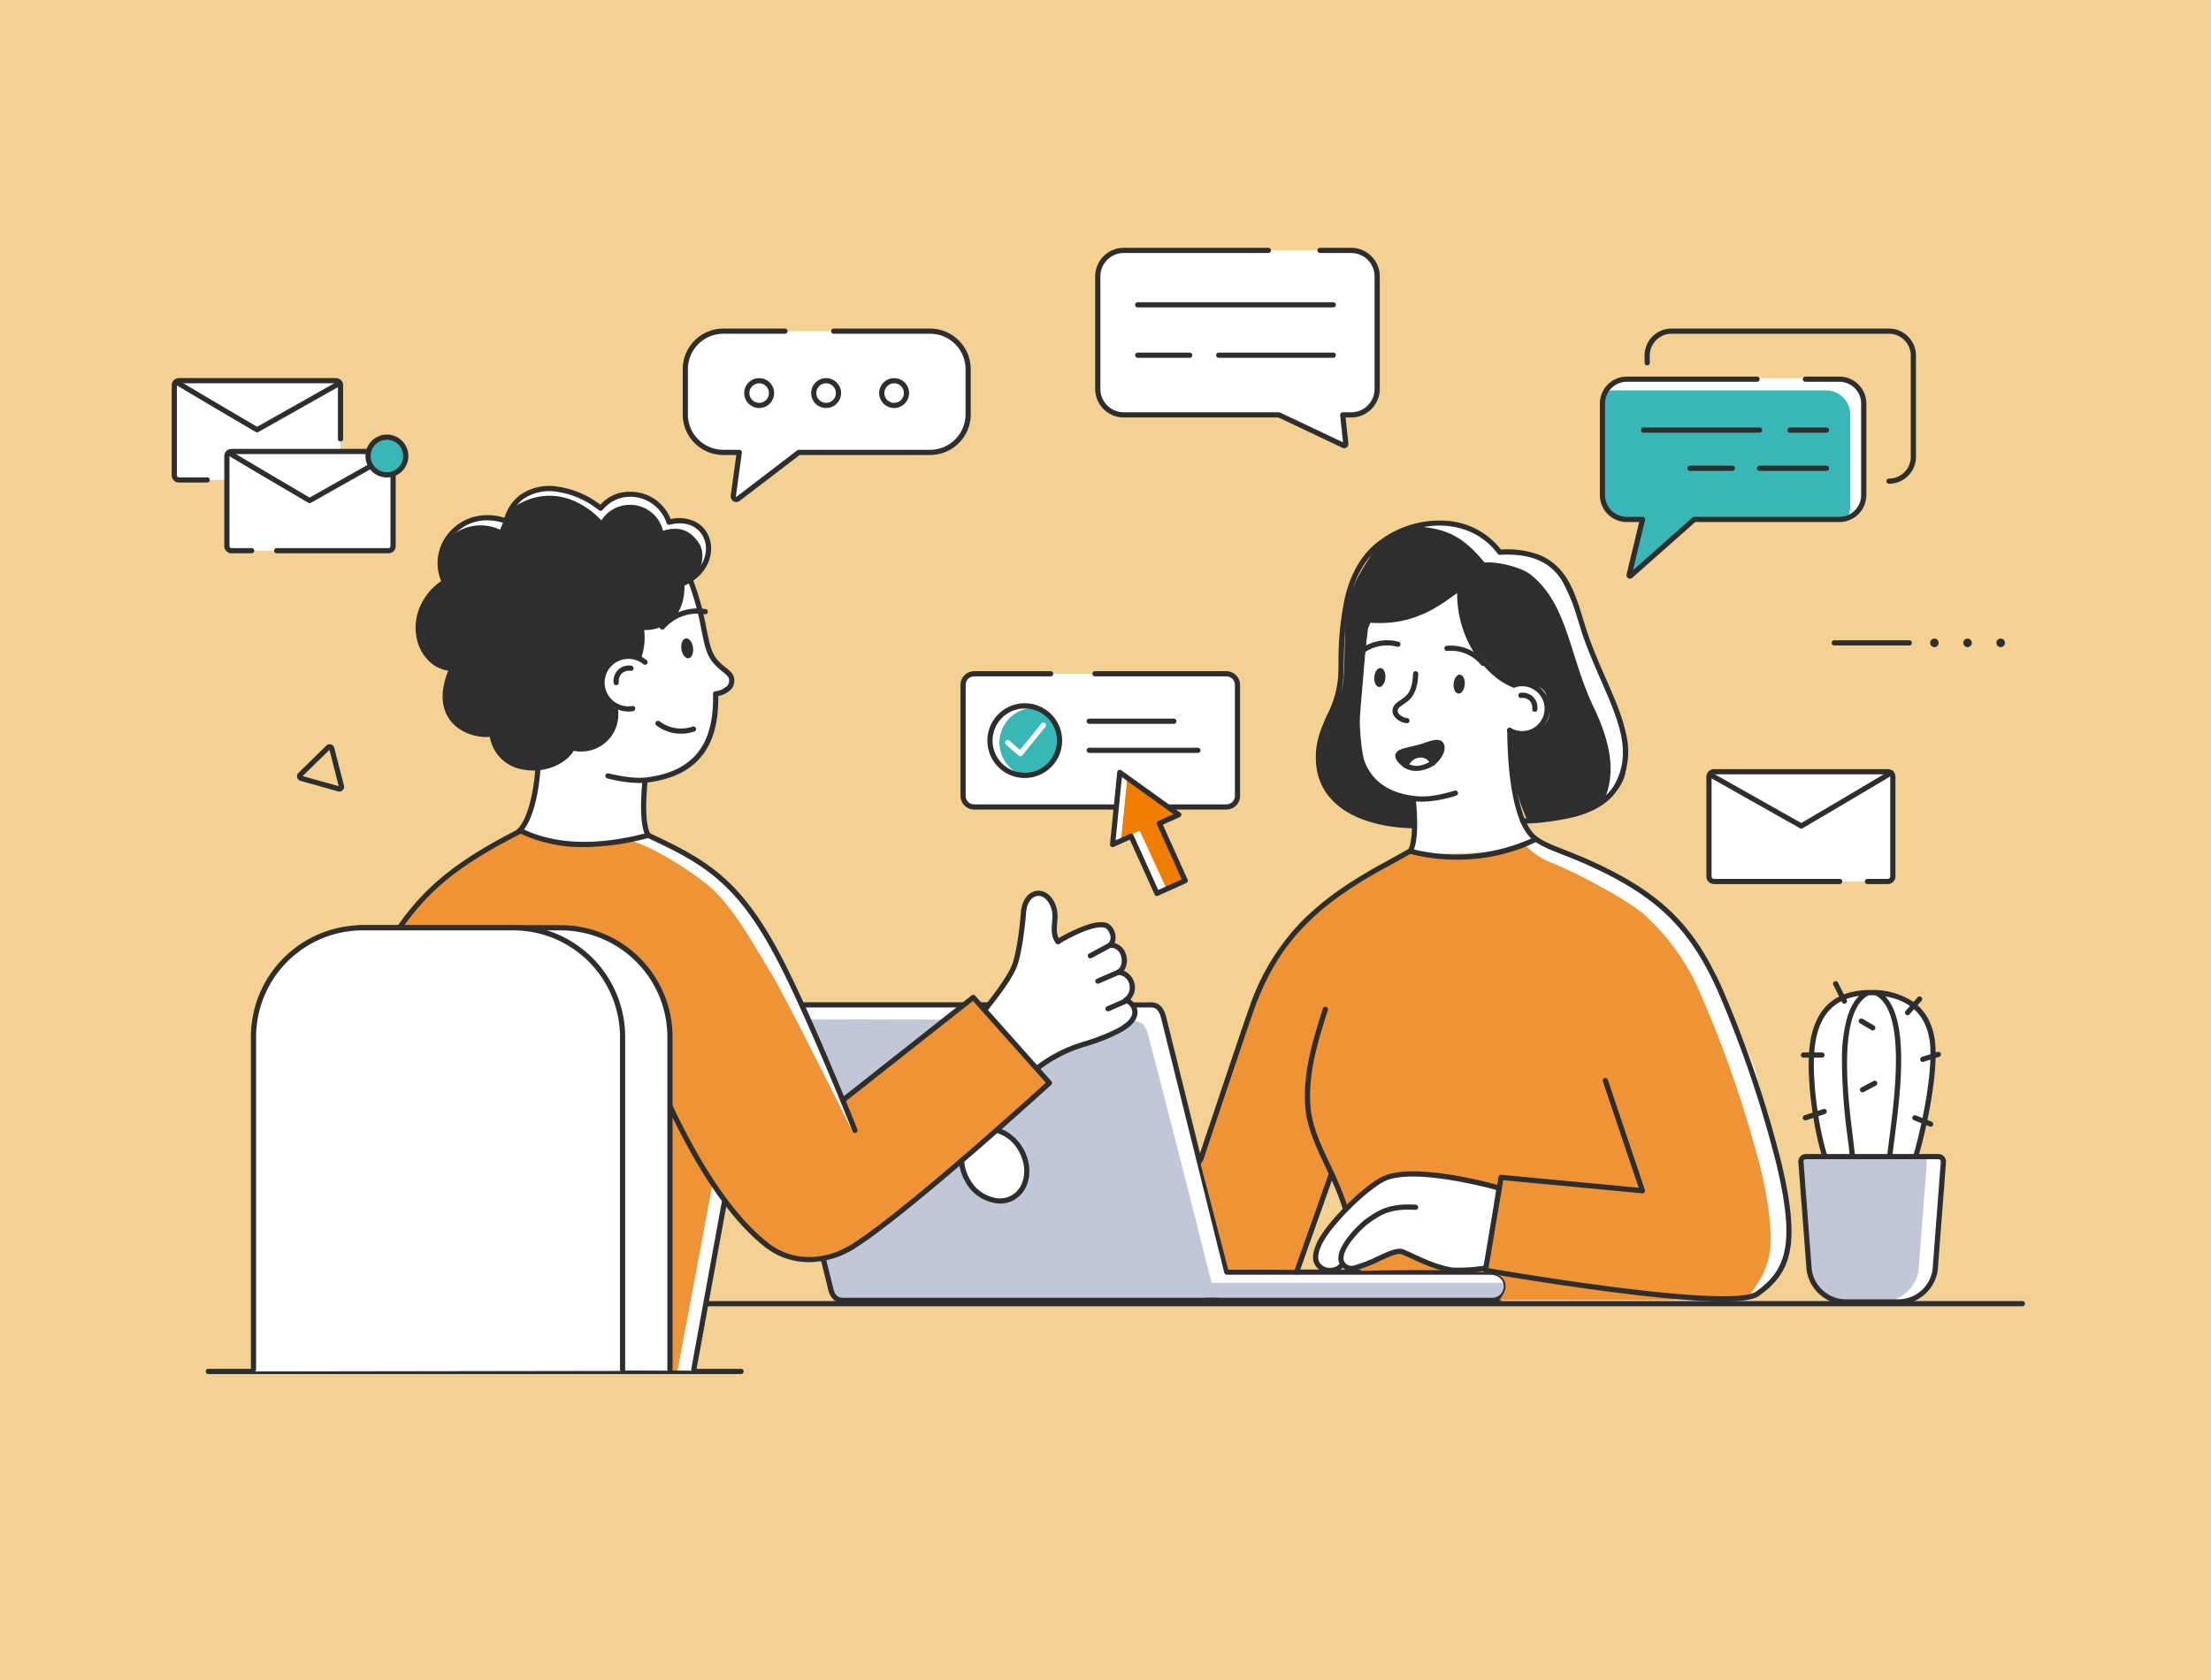 <?xml version="1.0" encoding="UTF-8"?>
<svg xmlns="http://www.w3.org/2000/svg" xmlns:xlink="http://www.w3.org/1999/xlink" width="500" height="380" viewBox="0 0 500 380"><defs/><g id="Img-rejoindre-cabinet-visuel"><rect width="500" height="380" fill="#f2d193"/><g id="Groupe_645" transform="translate(0 17.958)"><g id="Groupe_644" transform="translate(0 0)"><g id="Groupe_643" transform="translate(0 0)"><path id="Tracé_10930" d="M3980.49,1626.026h4.588a1.154,1.154,0,0,0,1.154-1.154v-22.515a1.154,1.154,0,0,0-1.154-1.154h-39.271a1.154,1.154,0,0,0-1.154,1.154v22.515a1.154,1.154,0,0,0,1.154,1.154h34.683Z" transform="translate(-3558.182 -1444.602)" fill="#fff"/><path id="Tracé_10931" d="M3979.666,1621.2h-4.588a.587.587,0,0,1,0-1.174h4.588a.568.568,0,0,0,.566-.567v-22.515a.567.567,0,0,0-.566-.567h-39.271a.567.567,0,0,0-.566.567v22.515a.567.567,0,0,0,.566.567h28.418a.587.587,0,0,1,0,1.174h-28.418a1.743,1.743,0,0,1-1.741-1.741v-22.515a1.743,1.743,0,0,1,1.741-1.741h39.271a1.743,1.743,0,0,1,1.741,1.741v22.515a1.743,1.743,0,0,1-1.741,1.741" transform="translate(-3552.769 -1439.189)" fill="#2e2e2e"/><path id="Tracé_10932" d="M3962.4,1610.761a.586.586,0,0,1-.288-.075l-20.635-11.636a.587.587,0,0,1,.577-1.023l20.34,11.47c7.822-4.6,19.345-11.4,19.962-11.829a.587.587,0,0,1,.784.872c-.079.078-.286.286-20.442,12.141a.582.582,0,0,1-.3.081m19.949-13.088a.361.361,0,0,0-.04.037c.013-.013.026-.026.04-.037" transform="translate(-3555.051 -1441.296)" fill="#2e2e2e"/><path id="Tracé_10933" d="M1924.883,2205.973s2.757-1.034,2.757-2.843.086-3.876-7.494-3.7-55.216-.029-55.216-.029l-14.472-57s.689-3.36-3.733-3.36-84.762-.115-84.762-.115-2.3.172-2.24,1.895,3.733,14.759,3.733,14.759l11.773,49.1a3.638,3.638,0,0,0,2.01,1.091c1.206.172,147.644.2,147.644.2" transform="translate(-1587.052 -1929.709)" fill="#c1c7d6"/><path id="Tracé_10934" d="M1866.416,2193.413l-14.471-57s.689-3.359-3.733-3.359-83.872.948-83.872.948-2.168.3-2.11,2.024c.014.42-.511-.464-.172.948,10.838.016,76.858.215,80.928.215,4.422,0,5.039.9,5.685,3.316,4.617,17.237,14.385,56.12,14.385,56.12h65.983s2.67-2.067-3.618-2.153-58.489-.373-58.489-.373Z" transform="translate(-1589.056 -1924.414)" fill="#fff"/><path id="Tracé_10935" d="M1856.147,2202.12h-84.762c-1.28,0-2.914-.577-3.445-3.323l-15.157-61.106c0-.006,0-.012,0-.019a2.774,2.774,0,0,1,.457-2.365,3.675,3.675,0,0,1,2.972-1.206h84.778c2.579,0,3.227,2.484,3.439,3.3l14.249,57.445a.587.587,0,0,1-1.14.283l-14.247-57.438c-.554-2.128-1.475-2.416-2.3-2.416h-84.753a2.668,2.668,0,0,0-2.075.757,1.619,1.619,0,0,0-.233,1.386l15.158,61.112c0,.01,0,.021.007.031.4,2.114,1.439,2.385,2.295,2.385h84.762a.587.587,0,1,1,0,1.174" transform="translate(-1580.715 -1925.355)" fill="#2e2e2e"/><path id="Tracé_10936" d="M2839.831,2759.509h-64.926a.587.587,0,0,1,0-1.175h64.926a2.6,2.6,0,0,0,2.6-2.6c0-1.528-1.261-2.6-3.068-2.612h-59.521a.587.587,0,0,1,0-1.174h59.525c2.458.013,4.239,1.606,4.239,3.787a3.779,3.779,0,0,1-3.775,3.774" transform="translate(-2502.367 -2482.744)" fill="#2e2e2e"/><path id="Tracé_10937" d="M2218.71,2438.664c-2.347-4.065-1.551-8.918,1.777-10.84s7.929-.184,10.277,3.881,1.551,8.918-1.778,10.84-7.929.184-10.276-3.881" transform="translate(-1999.91 -2189.63)" fill="#fff"/><path id="Tracé_10938" d="M2220.657,2438.538a9.387,9.387,0,0,1-7.818-4.953c-2.505-4.339-1.611-9.562,1.992-11.642s8.573-.243,11.079,4.1,1.611,9.561-1.992,11.642a6.476,6.476,0,0,1-3.26.857m-2.554-16.282a5.323,5.323,0,0,0-2.685.7c-3.043,1.757-3.744,6.26-1.562,10.038a8.218,8.218,0,0,0,6.789,4.37,5.325,5.325,0,0,0,2.685-.7c3.043-1.757,3.744-6.26,1.562-10.038a8.218,8.218,0,0,0-6.789-4.37" transform="translate(-1994.547 -2184.257)" fill="#2e2e2e"/><path id="Tracé_10939" d="M3138.041,1163.553c-7.466,2.642-19.066,1.378-21.248,7.351s-6.317,22.167-2.3,31.24,13.093,12.978,13.093,12.978l-.229,9.992s28.254-.8,28.484-1.148-4.25-4.25-4.824-9.648,11.371-5.168,11.256-13.782-3.216-22.052-8.844-24.234-15.39-12.749-15.39-12.749" transform="translate(-2807.733 -1049.777)" fill="#fff"/><path id="Tracé_10940" d="M3232.75,1541.066a4.663,4.663,0,0,1-4.9-.953c-.939-.887-1.23-1.47-.89-1.989.43-.657,2.166-.893,4.677-1.537,1.833-.47,4.228-1.774,4.983-.622.651.992-.52,4.108-3.87,5.1" transform="translate(-2910.593 -1385.33)" fill="#2e2e2e"/><path id="Tracé_10941" d="M3243.96,1567.375c.7-1.688,3.979-3.468,5.936-.575-1.9,1.275-5.1,1.173-5.936.575" transform="translate(-2926.053 -1412.181)" fill="#fff"/><path id="Tracé_10942" d="M3224.466,1534.64a4.919,4.919,0,0,1-3.485-1.4c-.557-.525-1.712-1.617-.978-2.738.457-.7,1.562-.957,3.391-1.388.489-.115,1.044-.246,1.631-.4.44-.113.938-.284,1.418-.45,1.587-.547,3.387-1.168,4.2.075a2.569,2.569,0,0,1,.029,2.248,6.385,6.385,0,0,1-4.223,3.738,6.994,6.994,0,0,1-1.985.31m4.664-5.852a8.8,8.8,0,0,0-2.3.591c-.5.173-1.022.353-1.509.477-.6.154-1.159.285-1.654.4a7.408,7.408,0,0,0-2.678.888c-.13.2.14.616.8,1.241a4.085,4.085,0,0,0,4.331.817,5.2,5.2,0,0,0,3.454-3.016,1.551,1.551,0,0,0,.092-1.2.6.6,0,0,0-.533-.2" transform="translate(-2904.227 -1378.22)" fill="#2e2e2e"/><path id="Tracé_10943" d="M3238.546,1559.93a.588.588,0,0,1-.564-.75,4.259,4.259,0,0,1,3.707-2.808,3.443,3.443,0,0,1,3.477,2.2.587.587,0,0,1-1.069.486,2.257,2.257,0,0,0-2.322-1.514,3.123,3.123,0,0,0-2.664,1.963.587.587,0,0,1-.564.424" transform="translate(-2920.639 -1404.148)" fill="#2e2e2e"/><path id="Tracé_10944" d="M2847.9,1762.4s.919-2.01-2.584-1.378-7.81,3.388-14.759,3.388a89.871,89.871,0,0,1-12.921-.976s-11.6,5.513-16.482,9.475a97.064,97.064,0,0,0-13.094,13.61c-2.527,3.273-6.891,12.921-7.58,15.62s-10.165,32.044-10.165,32.044l6.185,23.659,15.526.126,7.461-22,4.479,9.418,2.584,12.806s28.943-.919,31.584,1.263-.344,5.284-.344,5.284h39.739l-14.012-70.176Z" transform="translate(-2498.759 -1588.675)" fill="#ef9337"/><path id="Tracé_10945" d="M3436.576,1762.158a68.521,68.521,0,0,0,7.408,2.871c3.561,1.091,17.056,7.982,21.248,11.428s10.452,12.749,11.83,15.964,8.5,21.363,8.5,21.363l6.288,21.018s2.555,12.519,2.1,17.745-4.134,10.567-6.6,11.887-7.638,1.436-9.246,1.436-22.167-2.3-22.167-2.3l-30.665-4.939,3.732-19.266,32.044,1.809-11.256-31.7Z" transform="translate(-3089.615 -1589.807)" fill="#ef9337"/><path id="Tracé_10946" d="M3573.859,1850.976c.459-5.226-1.008-13.412-2.1-17.745a259.82,259.82,0,0,0-14.787-42.381,51.422,51.422,0,0,0-11.916-15.692c-4.192-3.446-14.672-9.023-20.357-11.356a16.9,16.9,0,0,1-6.431-4.25c-.068-1.071,2.813-1.062,2.813-1.062a64.559,64.559,0,0,0,7.968,3.273c3.561,1.091,16.309,8.184,20.5,11.629s10.423,11.945,11.8,15.161,8.873,21.276,8.873,21.276l5.47,21.923s2.785,12.691,2.326,17.917-2.613,9.059-5.082,10.38a11.951,11.951,0,0,1-3.591,1.035,18.846,18.846,0,0,0,4.51-10.109" transform="translate(-3173.521 -1586.499)" fill="#fff"/><path id="Tracé_10947" d="M3073.744,2534.282s-12.872-3.184-15.373-2.866-5.186-1.228-9.461.819-10.188,8.187-11.416,9.46-5.185,5.777-4.822,7.414.273,3.093,1.865,3.184a23.911,23.911,0,0,0,3.958-.273s.909,1.046,3.32.227,6.868-2.865,7.323-3.047a29.606,29.606,0,0,1,3.32-.409s5.117,2.025,8.1,3.093a17.921,17.921,0,0,0,7.212.756c.136,0,3.7-.575,3.7-.575Z" transform="translate(-2735.419 -2283.554)" fill="#fff"/><path id="Tracé_10948" d="M3077.54,1040.989a27.194,27.194,0,0,0,1.264,8.557c1.378,3.733,7.523,11.83,11.887,12.634,2.757-.344,5.685-.057,6.375,2.469s1.148,4.881-.632,6.6-7.121,2.125-7.121,2.125a82.22,82.22,0,0,0,.631,11.2,42.76,42.76,0,0,0,2.814,8.327s10.222-.861,12.347-1.723,8.557-3.618,9.705-8.9-.861-14.127-3.044-17.8-5.685-14.7-7.351-18.549-4.192-10.222-6.489-11.37a32.589,32.589,0,0,0-11.026-2.3c-3.848-4.594-10.222-7.408-14.874-6.719s-11.658,2.871-14.414,6.949-5.168,8.212-5.8,13.093-.229,13.668-.918,16.826-4.192,9.82-4.709,13.5-.8,7.867,1.551,10.222,6.661,5.628,9.935,6.489a52.389,52.389,0,0,0,7.638,1.206l2.125-.287-.8-5.628s-7.925-2.125-9.82-5.685-2.067-11.715-2.067-14.989,1.953-17.974,1.953-17.974l.631-1.436a17.761,17.761,0,0,0,7.006-.574c4.02-1.091,5.4-1.091,7.7-2.814a51.655,51.655,0,0,1,5.513-3.446" transform="translate(-2747.309 -925.177)" fill="#2e2e2e"/><path id="Tracé_10949" d="M3225.083,1085.6c1.751-5.082,1.245-11.147-2.872-19.712-5.513-11.471-5.8-23.358-14.3-30.02-2.021-1.585-7.236-2.986-10.366-2.7-3.848-4.594-7.207-7.437-14.127-8.069-2.382-.217-7.236,1.809-10.668,4.534,3.245-3.178,9.141-4.934,13.224-5.539,4.651-.689,11.026,2.125,14.874,6.719a32.593,32.593,0,0,1,11.025,2.3c2.3,1.149,4.824,7.523,6.49,11.37s5.168,14.874,7.35,18.549,4.192,12.519,3.044,17.8c-.958,4.4-5.58,7.047-8.324,8.306,2.237-.955,3.967-1.56,4.649-3.539" transform="translate(-2861.813 -923.876)" fill="#fff"/><path id="Tracé_10950" d="M3139.908,1285.97c-.45,0-.834-.021-1.164-.049-5.518-.46-9.5-2.574-11.845-6.282-1.994-3.158-2.78-7.452-2.334-12.763l1.654-19.728a15.369,15.369,0,0,1,.367-2.426.587.587,0,0,1,1.143.27,14.045,14.045,0,0,0-.34,2.254l-1.654,19.727c-.424,5.051.3,9.1,2.157,12.038,2.135,3.381,5.819,5.312,10.95,5.739.795.066,3.212.268,8.351-1.277a.587.587,0,0,1,.338,1.125,26.616,26.616,0,0,1-7.622,1.371" transform="translate(-2818.231 -1122.596)" fill="#2e2e2e"/><path id="Tracé_10951" d="M3481.276,1404.088q-.261,0-.526-.022a6.183,6.183,0,0,1-2.62-.825.587.587,0,1,1,.591-1.015,5.022,5.022,0,0,0,2.126.669,5.07,5.07,0,1,0-1.2-9.857.587.587,0,1,1-.375-1.113,6.245,6.245,0,1,1,2,12.162" transform="translate(-3137.046 -1255.509)" fill="#2e2e2e"/><path id="Tracé_10952" d="M3507.766,1422.831l-.057,0a.587.587,0,0,1-.529-.64,2.331,2.331,0,0,0-.619-1.9,2.269,2.269,0,0,0-1.876-.587.587.587,0,0,1-.121-1.168,3.418,3.418,0,0,1,2.824.922,3.5,3.5,0,0,1,.961,2.842.588.588,0,0,1-.584.531" transform="translate(-3160.682 -1279.789)" fill="#2e2e2e"/><path id="Tracé_10953" d="M3173.556,1363.673c-.1,1.185-.743,2.1-1.439,2.04s-1.178-1.066-1.079-2.251.743-2.1,1.439-2.041,1.178,1.066,1.079,2.252" transform="translate(-2860.255 -1228.282)" fill="#2e2e2e"/><path id="Tracé_10954" d="M3139.741,1300.154a.587.587,0,0,1-.343-1.064,10.27,10.27,0,0,1,8.389-1.46.587.587,0,0,1-.309,1.133,9.051,9.051,0,0,0-7.395,1.281.585.585,0,0,1-.342.11" transform="translate(-2831.502 -1170.434)" fill="#2e2e2e"/><path id="Tracé_10955" d="M3354.378,1378.833c-.1,1.185.384,2.193,1.079,2.252s1.339-.855,1.439-2.041-.384-2.193-1.079-2.251-1.339.855-1.439,2.041" transform="translate(-3025.655 -1242.149)" fill="#2e2e2e"/><path id="Tracé_10956" d="M3341.741,1314.168a.586.586,0,0,1-.469-.233,8.889,8.889,0,0,0-7.661-3.164.587.587,0,0,1-.116-1.168,10.117,10.117,0,0,1,8.713,3.625.587.587,0,0,1-.468.941" transform="translate(-3006.35 -1181.495)" fill="#2e2e2e"/><path id="Tracé_10957" d="M3216.509,1380.491h-.01a4.164,4.164,0,0,1-2.572-1.25,2.2,2.2,0,0,1-.667-1.607c.054-1.2.9-1.773,1.8-2.385.335-.229.681-.465,1.03-.756,1.134-.945,1.746-2.7,1.819-5.217a.587.587,0,0,1,1.174.034c-.084,2.867-.838,4.914-2.241,6.084-.392.327-.779.59-1.12.824-.85.58-1.259.885-1.286,1.469a1.059,1.059,0,0,0,.349.749,3.045,3.045,0,0,0,1.736.88.587.587,0,0,1-.01,1.174" transform="translate(-2898.356 -1234.856)" fill="#2e2e2e"/><path id="Tracé_10958" d="M3476.553,1629.457q-2.01,0-4.5-.122c-5.367-.263-12.4-.95-20.893-2.044-14.453-1.861-28.343-4.287-28.481-4.311a.587.587,0,0,1-.478-.676l3.532-21.018a.588.588,0,0,1,.635-.487l31.058,2.93-8.1-24.067a.587.587,0,0,1,1.113-.374l8.385,24.923a.587.587,0,0,1-.612.772l-31.414-2.963-3.344,19.9c2.767.476,15.093,2.561,27.857,4.2,25.218,3.246,31.249,2.107,32.6,1.138,6.717-4.817,9.119-10.4,4.6-29.1a256.126,256.126,0,0,0-13.316-39.177c-6.437-14.277-14.006-21.484-30-28.561-1.672-.74-3.285-1.371-4.707-1.928-3.18-1.245-5.692-2.229-7.331-3.733-4.846-4.452-5.428-18.6-5.454-24.476a.587.587,0,0,1,.584-.59h0a.587.587,0,0,1,.587.585c.02,4.464.442,19.362,5.074,23.616,1.477,1.356,3.9,2.3,6.964,3.5,1.434.561,3.059,1.2,4.754,1.948,8.579,3.8,14.5,7.516,19.2,12.056,4.511,4.359,8.024,9.632,11.389,17.1a257.543,257.543,0,0,1,13.387,39.383c2.274,9.4,2.868,15.937,1.869,20.57-1.076,4.991-3.962,7.642-6.921,9.764-1.156.828-3.8,1.238-8.047,1.238" transform="translate(-3086.849 -1353.028)" fill="#2e2e2e"/><path id="Tracé_10959" d="M3180.605,1195.015a.58.58,0,0,1-.205-.037c-3.03-1.13-6.229-3.942-8.56-7.521a24.916,24.916,0,0,1-4.031-13.895c-8.015,6.352-14.051,7.291-20.61,6.724a.587.587,0,0,1,.1-1.17c6.405.553,12.3-.4,20.249-6.851a.885.885,0,0,1,1.447.716,23.765,23.765,0,0,0,3.829,13.835c2.2,3.376,5.184,6.016,7.986,7.061a.587.587,0,0,1-.206,1.137" transform="translate(-2838.276 -1057.455)" fill="#2e2e2e"/><path id="Tracé_10960" d="M2764.318,1742.917a.587.587,0,0,1-.557-.773c.1-.309,10.354-30.943,11.635-34.443a52.278,52.278,0,0,1,10.469-17.89c4.717-5.179,10.926-9.776,19.541-14.468,1.325-.722,5.1-2.839,5.942-3.309,1.254-2.849.683-8.993.493-11.038a.587.587,0,0,1,1.169-.109c.548,5.892.325,9.76-.681,11.823a.594.594,0,0,1-.24.255c-.046.026-4.628,2.6-6.12,3.408-16.262,8.857-24.249,17.457-29.469,31.73-1.275,3.485-11.52,34.1-11.624,34.412a.587.587,0,0,1-.557.4m47.483-70.464h0Z" transform="translate(-2492.816 -1497.966)" fill="#2e2e2e"/><path id="Tracé_10961" d="M3019.98,2190.77a.588.588,0,0,1-.559-.407c-.25-.773-.506-1.529-.76-2.246-.96-2.7-2.161-5.248-3.323-7.712-2.184-4.632-4.248-9.008-4.528-13.886-.441-7.688,1.828-14.843,4.022-21.762a.587.587,0,0,1,1.12.355c-2.162,6.818-4.4,13.868-3.969,21.34.267,4.652,2.283,8.927,4.417,13.453a84.968,84.968,0,0,1,3.367,7.82c.259.728.518,1.494.772,2.278a.588.588,0,0,1-.559.768" transform="translate(-2715.668 -1934.598)" fill="#2e2e2e"/><path id="Tracé_10962" d="M3259.439,1757.975a41.723,41.723,0,0,1-10.649-1.349.587.587,0,0,1,.3-1.135,41.315,41.315,0,0,0,27.628-2.5.587.587,0,1,1,.516,1.054,39.98,39.98,0,0,1-14.18,3.784c-1.2.1-2.413.148-3.617.148" transform="translate(-2930.018 -1581.481)" fill="#2e2e2e"/><path id="Tracé_10963" d="M3058.314,1089.891h-.01c-5.8-.093-10.877-1.27-14.68-3.4a15.5,15.5,0,0,1-5.036-4.35,13.169,13.169,0,0,1-2.421-6.333c-.556-4.871.959-8.253,2.423-11.524a22.91,22.91,0,0,0,2.512-8.725c.041-.93.062-1.983.084-3.1a68.425,68.425,0,0,1,1.438-14.739c1.487-6.129,4.229-10.476,8.382-13.289a22.58,22.58,0,0,1,15.274-4.034,17.036,17.036,0,0,1,11.639,6.446,21.175,21.175,0,0,1,8.07.992,12.607,12.607,0,0,1,5.317,3.543c2.674,2.993,3.9,7,5.2,11.237.5,1.621,1.01,3.3,1.608,4.9,1.13,3.017,2.348,5.809,3.526,8.509,1.944,4.457,3.781,8.667,4.583,12.614a16.54,16.54,0,0,1-1.465,11.691c-1.734,3.237-4.894,5.477-9.659,6.848a55.339,55.339,0,0,1-12.2,1.673.587.587,0,1,1-.061-1.172c5.989-.313,17.136-.9,20.89-7.9,3.856-7.2.76-14.295-3.159-23.281-1.184-2.714-2.408-5.52-3.549-8.567-.611-1.632-1.13-3.325-1.631-4.963-1.26-4.113-2.449-8-4.952-10.8-2.8-3.129-6.852-4.441-12.763-4.13a.588.588,0,0,1-.5-.238c-5.505-7.48-16.468-8.506-25.5-2.389-8.877,6.013-9.135,18.691-9.305,27.08-.022,1.122-.044,2.181-.085,3.125a23.865,23.865,0,0,1-2.613,9.154c-1.465,3.271-2.848,6.36-2.329,10.911.481,4.212,2.791,7.507,6.866,9.793,3.634,2.038,8.518,3.164,14.124,3.254a.587.587,0,0,1-.009,1.174" transform="translate(-2738.487 -920.5)" fill="#2e2e2e"/><path id="Tracé_10964" d="M2986.373,2548.839a.6.6,0,0,1-.2-.034.588.588,0,0,1-.357-.75l7.846-22.124a.587.587,0,0,1,1.107.392l-7.846,22.124a.587.587,0,0,1-.553.391" transform="translate(-2693.142 -2278.491)" fill="#2e2e2e"/><path id="Tracé_10965" d="M3033.435,2548.019a4.021,4.021,0,0,1-2.642-1.016c-.982-.908-1.9-2.406-.25-5.96,1.994-4.3,10.062-12.467,14.632-14.81,7.01-3.595,25.64,1.658,26.43,1.883a.587.587,0,0,1-.322,1.129c-.189-.054-18.973-5.351-25.572-1.967-4.317,2.214-12.226,10.21-14.1,14.259-1.5,3.234-.536,4.126-.018,4.6a2.863,2.863,0,0,0,4.13-.379.587.587,0,0,1,.824.836,4.387,4.387,0,0,1-3.11,1.421" transform="translate(-2732.701 -2277.984)" fill="#2e2e2e"/><path id="Tracé_10966" d="M3115.306,2616.975a10.268,10.268,0,0,1-1.361-.075c-3.465-.481-7.16-2.209-9.6-3.353-.706-.33-1.315-.615-1.772-.8-.965-.394-2.765.444-4.85,1.413a33.031,33.031,0,0,1-5.5,2.153,3.061,3.061,0,0,1-2.962-.447,2.774,2.774,0,0,1-1.1-2.327c.056-3.285,4.851-7.82,6.134-8.744,3.067-2.209,5.515-3.631,11.363-3.292a.587.587,0,1,1-.068,1.172c-5.474-.319-7.66.948-10.609,3.073-1.346.969-5.6,5.16-5.645,7.811a1.579,1.579,0,0,0,.644,1.379,1.928,1.928,0,0,0,1.946.239,32.165,32.165,0,0,0,5.3-2.081c2.43-1.13,4.349-2.022,5.788-1.436.484.2,1.106.488,1.826.825,2.38,1.113,5.979,2.8,9.268,3.253a37.338,37.338,0,0,0,6.9-.43.587.587,0,0,1,.17,1.162,49.727,49.727,0,0,1-5.869.506" transform="translate(-2785.499 -2346.974)" fill="#2e2e2e"/><path id="Tracé_10967" d="M4204.661,2148.847c2.3-7.852,4.324-18.98,3.863-25.1-.689-9.146-7.3-11.989-14.138-11.989h0c-6.833,0-12.276,3.135-13.2,12.866-.576,6.105.626,16.7,2.921,24.223Z" transform="translate(-3771.444 -1905.198)" fill="#fff"/><path id="Tracé_10968" d="M4188.191,2490.785h-29.934a1.147,1.147,0,0,0-1.133,1.317l1.86,24.349a8.48,8.48,0,0,0,8.384,7.208h11.712a8.482,8.482,0,0,0,8.385-7.208l1.859-24.349a1.146,1.146,0,0,0-1.133-1.317" transform="translate(-3749.849 -2247.136)" fill="#c1c7d6"/><path id="Tracé_10969" d="M4351.769,2516.452l1.859-24.349a1.146,1.146,0,0,0-1.133-1.317h3.743a1.145,1.145,0,0,1,1.133,1.317l-1.86,24.349a8.48,8.48,0,0,1-8.384,7.208h-3.742a8.482,8.482,0,0,0,8.385-7.208" transform="translate(-3917.895 -2247.136)" fill="#fff"/><path id="Tracé_10970" d="M4173.668,2518.834h-11.713a9.068,9.068,0,0,1-8.964-7.707.324.324,0,0,1-.005-.044l-1.858-24.329a1.734,1.734,0,0,1,1.717-1.969h29.936a1.734,1.734,0,0,1,1.717,1.969l-1.858,24.329a.261.261,0,0,1-.005.044,9.067,9.067,0,0,1-8.965,7.707m-19.513-7.862a7.848,7.848,0,0,0,7.8,6.688h11.713a7.848,7.848,0,0,0,7.8-6.688l1.857-24.327a.317.317,0,0,1,.005-.043.56.56,0,0,0-.552-.643h-29.936a.559.559,0,0,0-.552.643.418.418,0,0,1,.005.043Zm27.9.067h0Z" transform="translate(-3744.438 -2241.723)" fill="#2e2e2e"/><path id="Tracé_10971" d="M4178.7,2144.021a.589.589,0,0,1-.562-.416c-2.25-7.369-3.543-18.109-2.945-24.45.84-8.89,5.477-13.4,13.781-13.4a16.63,16.63,0,0,1,9.714,2.674c2.991,2.138,4.677,5.455,5.008,9.858.473,6.279-1.6,17.485-3.885,25.309a.587.587,0,0,1-1.127-.33c2.259-7.722,4.3-18.752,3.842-24.891-.751-9.959-8.813-11.446-13.552-11.446-7.7,0-11.828,4.034-12.612,12.334-.586,6.21.687,16.75,2.9,24a.587.587,0,0,1-.39.733.577.577,0,0,1-.171.026" transform="translate(-3766.029 -1899.785)" fill="#2e2e2e"/><path id="Tracé_10972" d="M4254.023,2144.818a.587.587,0,0,1-.584-.54c-.078-.946-.249-2.337-.449-3.949a128.8,128.8,0,0,1-1.3-18.537,33.53,33.53,0,0,1,1.264-8.969c.9-2.834,2.288-4.781,4.136-5.786a.587.587,0,0,1,.561,1.032c-6.989,3.8-4.625,22.926-3.49,32.116.2,1.625.374,3.027.454,4a.587.587,0,0,1-.537.633l-.048,0" transform="translate(-3835.148 -1900.876)" fill="#2e2e2e"/><path id="Tracé_10973" d="M4330.378,2145.11a.644.644,0,0,1-.065,0,.587.587,0,0,1-.52-.647c.123-1.109.293-2.417.49-3.932,1.3-10.043,3.732-28.735-3.057-32.46a.587.587,0,0,1,.565-1.029c7.492,4.111,5.091,22.6,3.657,33.64-.2,1.508-.365,2.811-.486,3.909a.588.588,0,0,1-.583.523" transform="translate(-3903.044 -1900.874)" fill="#2e2e2e"/><path id="Tracé_10974" d="M4398.2,2124.838a.587.587,0,0,1-.44-.976l2.716-3.077a.587.587,0,0,1,.881.777l-2.716,3.077a.586.586,0,0,1-.44.2" transform="translate(-3966.818 -1913.163)" fill="#2e2e2e"/><path id="Tracé_10975" d="M4161.893,2251.219h-4.176a.587.587,0,1,1,0-1.174h4.176a.587.587,0,1,1,0,1.174" transform="translate(-3749.866 -2029.954)" fill="#2e2e2e"/><path id="Tracé_10976" d="M4433.288,2250.9a.587.587,0,0,1-.177-1.147l3.514-1.116a.587.587,0,1,1,.356,1.119l-3.514,1.116a.6.6,0,0,1-.178.028" transform="translate(-3998.472 -2028.658)" fill="#2e2e2e"/><path id="Tracé_10977" d="M4233.961,2090.406a.587.587,0,0,1-.524-.322l-1.983-3.925a.587.587,0,1,1,1.048-.53l1.983,3.926a.587.587,0,0,1-.524.852" transform="translate(-3816.86 -1881.335)" fill="#2e2e2e"/><path id="Tracé_10978" d="M4161.985,2383.232a.587.587,0,0,1-.186-1.144l4.26-1.42a.587.587,0,0,1,.371,1.114l-4.26,1.42a.586.586,0,0,1-.186.03" transform="translate(-3753.717 -2147.768)" fill="#2e2e2e"/><path id="Tracé_10979" d="M4418.616,2397.744a.585.585,0,0,1-.217-.042l-3.57-1.42a.587.587,0,1,1,.434-1.091l3.57,1.42a.587.587,0,0,1-.217,1.133" transform="translate(-3982.015 -2160.859)" fill="#2e2e2e"/><path id="Tracé_10980" d="M4293.914,2174.272a.588.588,0,0,1-.3-.082l-2.583-1.53a.587.587,0,1,1,.6-1.01l2.583,1.53a.587.587,0,0,1-.3,1.092" transform="translate(-3870.406 -1959.155)" fill="#2e2e2e"/><path id="Tracé_10981" d="M4294.13,2318.053a.587.587,0,0,1-.277-1.105l2.746-1.465a.587.587,0,0,1,.554,1.036l-2.747,1.465a.584.584,0,0,1-.276.069" transform="translate(-3872.931 -2088.926)" fill="#2e2e2e"/><path id="Tracé_10982" d="M2582.395,396.139h7.044a5.881,5.881,0,0,1,5.882,5.882v25.441a5.881,5.881,0,0,1-5.882,5.882h-1.915l.8,7.5-15.208-7.5H2538.01a5.882,5.882,0,0,1-5.882-5.882V402.021a5.882,5.882,0,0,1,5.882-5.882h44.385Z" transform="translate(-2283.876 -357.457)" fill="#fff"/><path id="Tracé_10983" d="M2582.437,435.474a.953.953,0,0,1-.555-.179l-14.31-6.777H2532.6a6.476,6.476,0,0,1-6.469-6.469V396.608a6.476,6.476,0,0,1,6.469-6.469h32.69a.587.587,0,0,1,0,1.174H2532.6a5.3,5.3,0,0,0-5.294,5.294v25.441a5.3,5.3,0,0,0,5.294,5.294H2567.7a.586.586,0,0,1,.251.057l14.228,6.739-.656-6.146a.586.586,0,0,1,.583-.649h1.915a5.3,5.3,0,0,0,5.294-5.294V396.608a5.3,5.3,0,0,0-5.294-5.294h-7.044a.587.587,0,0,1,0-1.174h7.044a6.476,6.476,0,0,1,6.469,6.469v25.441a6.476,6.476,0,0,1-6.469,6.469h-1.262l.629,5.893a.954.954,0,0,1-.514.955.965.965,0,0,1-.442.108" transform="translate(-2278.464 -352.044)" fill="#2e2e2e"/><path id="Tracé_10984" d="M2663.2,517.115h-44.225a.587.587,0,1,1,0-1.174H2663.2a.587.587,0,0,1,0,1.174" transform="translate(-2361.693 -465.536)" fill="#2e2e2e"/><path id="Tracé_10985" d="M2832.174,633.6h-25.9a.587.587,0,1,1,0-1.174h25.9a.587.587,0,0,1,0,1.174" transform="translate(-2530.669 -570.623)" fill="#2e2e2e"/><path id="Tracé_10986" d="M2630.735,633.6h-11.763a.587.587,0,1,1,0-1.174h11.763a.587.587,0,1,1,0,1.174" transform="translate(-2361.693 -570.623)" fill="#2e2e2e"/><path id="Tracé_10987" d="M3851.135,611.949a.587.587,0,0,1,0-1.174,4.917,4.917,0,0,0,4.912-4.912V582.937a4.917,4.917,0,0,0-4.912-4.912h-49.194a4.918,4.918,0,0,0-4.912,4.912v1.646a.587.587,0,1,1-1.174,0v-1.646a6.093,6.093,0,0,1,6.086-6.086h49.194a6.093,6.093,0,0,1,6.086,6.086v22.925a6.093,6.093,0,0,1-6.086,6.086" transform="translate(-3423.943 -520.486)" fill="#2e2e2e"/><path id="Tracé_10988" d="M3733.453,693.877H3704a5.5,5.5,0,0,0-5.5,5.5v20.717a5.5,5.5,0,0,0,5.5,5.5h3.559l-3.175,13.172,14.877-13.172h32.824a5.5,5.5,0,0,0,5.5-5.5V699.376a5.5,5.5,0,0,0-5.5-5.5h-18.627Z" transform="translate(-3336.112 -626.061)" fill="#39b7b7"/><path id="Tracé_10989" d="M3766.874,720.5V699.785a5.5,5.5,0,0,0-5.5-5.5H3713.29a5.526,5.526,0,0,0-1.125.117,5.476,5.476,0,0,1,4.806-2.877h48.084c3.037,0,4.855,2.692,4.855,5.729l.121,20.588c0,2.651-1.354,4.762-3.85,5.281a5.437,5.437,0,0,0,.694-2.622" transform="translate(-3348.443 -623.94)" fill="#fff"/><path id="Tracé_10990" d="M3699.305,733.573a.786.786,0,0,1-.763-.969l2.854-11.838h-2.813a6.093,6.093,0,0,1-6.086-6.086V693.963a6.093,6.093,0,0,1,6.086-6.086h29.458a.587.587,0,1,1,0,1.174h-29.458a4.918,4.918,0,0,0-4.912,4.912V714.68a4.918,4.918,0,0,0,4.912,4.912h3.559a.588.588,0,0,1,.571.725l-2.738,11.358,13.48-11.935a.586.586,0,0,1,.389-.148h32.824a4.918,4.918,0,0,0,4.912-4.912V693.963a4.918,4.918,0,0,0-4.912-4.912h-7.693a.587.587,0,0,1,0-1.174h7.693a6.093,6.093,0,0,1,6.086,6.086V714.68a6.093,6.093,0,0,1-6.086,6.086h-32.6l-14.241,12.609a.784.784,0,0,1-.52.2" transform="translate(-3330.699 -620.648)" fill="#2e2e2e"/><path id="Tracé_10991" d="M4134.884,806.673h-8.214a.587.587,0,1,1,0-1.174h8.214a.587.587,0,1,1,0,1.174" transform="translate(-3721.857 -726.76)" fill="#2e2e2e"/><path id="Tracé_10992" d="M3814.287,806.673h-26.235a.587.587,0,1,1,0-1.174h26.235a.587.587,0,1,1,0,1.174" transform="translate(-3416.375 -726.76)" fill="#2e2e2e"/><path id="Tracé_10993" d="M4071.274,894.87h-15.114a.587.587,0,0,1,0-1.174h15.114a.587.587,0,0,1,0,1.174" transform="translate(-3658.247 -806.327)" fill="#2e2e2e"/><path id="Tracé_10994" d="M3905.01,894.87h-9.591a.587.587,0,0,1,0-1.174h9.591a.587.587,0,1,1,0,1.174" transform="translate(-3513.236 -806.327)" fill="#2e2e2e"/><path id="Tracé_10995" d="M1601.463,582.852h-13.942a8.587,8.587,0,0,0-8.587,8.587v10.244a8.587,8.587,0,0,0,8.587,8.587h3.615l-1.351,9.859a.683.683,0,0,0,1.051.664l13.757-10.523H1634.3a8.587,8.587,0,0,0,8.587-8.587V591.439a8.587,8.587,0,0,0-8.587-8.587h-32.839Z" transform="translate(-1423.954 -525.9)" fill="#fff"/><path id="Tracé_10996" d="M1585.049,616.08a1.275,1.275,0,0,1-1.258-1.446l1.26-9.192h-2.942a9.184,9.184,0,0,1-9.174-9.174V586.025a9.184,9.184,0,0,1,9.174-9.174h13.942a.587.587,0,0,1,0,1.174h-13.942a8.009,8.009,0,0,0-8,8v10.244a8.009,8.009,0,0,0,8,8h3.615a.587.587,0,0,1,.582.667l-1.351,9.859a.088.088,0,0,0,.044.095.086.086,0,0,0,.092.006l13.735-10.506a.588.588,0,0,1,.357-.121h29.708a8.009,8.009,0,0,0,8-8V586.025a8.009,8.009,0,0,0-8-8h-21.814a.587.587,0,0,1,0-1.174h21.814a9.184,9.184,0,0,1,9.174,9.174v10.244a9.184,9.184,0,0,1-9.174,9.174H1599.38l-13.6,10.4-.034.024a1.265,1.265,0,0,1-.7.211" transform="translate(-1418.542 -520.486)" fill="#2e2e2e"/><path id="Tracé_10997" d="M1718.425,698.1a3.381,3.381,0,1,1,3.381-3.381,3.385,3.385,0,0,1-3.381,3.381m0-5.588a2.207,2.207,0,1,0,2.207,2.207,2.21,2.21,0,0,0-2.207-2.207" transform="translate(-1546.746 -623.767)" fill="#2e2e2e"/><path id="Tracé_10998" d="M1873.151,698.1a3.381,3.381,0,1,1,3.381-3.381,3.385,3.385,0,0,1-3.381,3.381m0-5.588a2.207,2.207,0,1,0,2.207,2.207,2.209,2.209,0,0,0-2.207-2.207" transform="translate(-1686.331 -623.767)" fill="#2e2e2e"/><path id="Tracé_10999" d="M2030.323,698.1a3.381,3.381,0,1,1,3.381-3.381,3.385,3.385,0,0,1-3.381,3.381m0-5.588a2.207,2.207,0,1,0,2.207,2.207,2.209,2.209,0,0,0-2.207-2.207" transform="translate(-1828.123 -623.767)" fill="#2e2e2e"/><path id="Tracé_11000" d="M4456.769,1295.413a.961.961,0,1,1,.96-.962.961.961,0,0,1-.96.962" transform="translate(-4019.32 -1167.001)" fill="#2e2e2e"/><path id="Tracé_11001" d="M4533.335,1295.413a.961.961,0,1,1,.96-.962.962.962,0,0,1-.96.962" transform="translate(-4088.393 -1167.001)" fill="#2e2e2e"/><path id="Tracé_11002" d="M4609.9,1295.413a.961.961,0,1,1,.96-.962.962.962,0,0,1-.96.962" transform="translate(-4157.461 -1167.001)" fill="#2e2e2e"/><path id="Tracé_11003" d="M4245.738,1298.487h-16.963a.587.587,0,0,1,0-1.174h16.963a.587.587,0,1,1,0,1.174" transform="translate(-3813.971 -1170.449)" fill="#2e2e2e"/><path id="Tracé_11004" d="M2250.713,1374.706h29.71a2.515,2.515,0,0,1,2.515,2.515v25.106a2.515,2.515,0,0,1-2.515,2.515H2223.4a2.515,2.515,0,0,1-2.514-2.515v-25.106a2.515,2.515,0,0,1,2.514-2.515h27.312Z" transform="translate(-2003.09 -1240.269)" fill="#fff"/><path id="Tracé_11005" d="M2275.01,1400.017h-57.022a3.106,3.106,0,0,1-3.1-3.1v-25.106a3.106,3.106,0,0,1,3.1-3.1h17.284a.587.587,0,0,1,0,1.174h-17.284a1.93,1.93,0,0,0-1.928,1.928v25.106a1.93,1.93,0,0,0,1.928,1.928h57.022a1.93,1.93,0,0,0,1.928-1.928v-25.106a1.93,1.93,0,0,0-1.928-1.928H2245.3a.587.587,0,1,1,0-1.174h29.71a3.106,3.106,0,0,1,3.1,3.1v25.106a3.105,3.105,0,0,1-3.1,3.1" transform="translate(-1997.677 -1234.856)" fill="#2e2e2e"/><path id="Tracé_11006" d="M2298.747,1456.788a7.867,7.867,0,1,0-7.867,7.867,7.867,7.867,0,0,0,7.867-7.867" transform="translate(-2059.137 -1307.222)" fill="#39b7b7"/><path id="Tracé_11007" d="M2285.156,1457.248a7.867,7.867,0,0,1,7.867-7.867c.19,0,.376.015.562.028a7.86,7.86,0,1,0-3.267,15.218,7.862,7.862,0,0,1-5.162-7.379" transform="translate(-2059.137 -1307.223)" fill="#fff"/><path id="Tracé_11008" d="M2285.467,1459.829a8.454,8.454,0,1,1,8.454-8.454,8.464,8.464,0,0,1-8.454,8.454m0-15.734a7.28,7.28,0,1,0,7.28,7.28,7.288,7.288,0,0,0-7.28-7.28" transform="translate(-2053.724 -1301.808)" fill="#2e2e2e"/><path id="Tracé_11009" d="M2526.124,1479.617h-19.136a.587.587,0,1,1,0-1.174h19.136a.587.587,0,1,1,0,1.174" transform="translate(-2260.666 -1333.854)" fill="#2e2e2e"/><path id="Tracé_11010" d="M2531.559,1546.89h-24.571a.587.587,0,1,1,0-1.174h24.571a.587.587,0,0,1,0,1.174" transform="translate(-2260.666 -1394.545)" fill="#2e2e2e"/><path id="Tracé_11011" d="M2321.363,1495.247a.585.585,0,0,1-.382-.141c-.269-.23-2.635-2.26-2.9-2.525a.587.587,0,0,1,.83-.83c.151.15,1.393,1.225,2.375,2.07l4.825-5.96a.587.587,0,1,1,.913.739l-5.205,6.43a.586.586,0,0,1-.4.215l-.053,0" transform="translate(-2090.619 -1342.154)" fill="#fff"/><path id="Tracé_11012" d="M2574.645,1607.49l-6.661-4.786-.814,8.162-.815,8.162,4.192-1.893,5.845,12.944,6.394-2.887-5.845-12.944,4.366-1.972Z" transform="translate(-2314.754 -1445.957)" fill="#ef7d00"/><path id="Tracé_11013" d="M2578.768,1631.256l-5.882-12.688-4.191,1.893.851-8.418.533-5.341-1.445-1.038-.814,8.162-1.012,7.429,4.389-1.161,5.845,12.944Z" transform="translate(-2315.162 -1448.627)" fill="#fff"/><path id="Tracé_11014" d="M2570.979,1625.253a.587.587,0,0,1-.535-.345l-5.6-12.409-3.656,1.651a.587.587,0,0,1-.826-.593l1.628-16.323a.587.587,0,0,1,.927-.419l13.322,9.572a.588.588,0,0,1-.1,1.012l-3.831,1.73,5.6,12.409a.587.587,0,0,1-.293.776l-6.393,2.887a.586.586,0,0,1-.242.052m-5.845-14.118a.587.587,0,0,1,.535.346l5.6,12.409,5.323-2.4-5.6-12.409a.587.587,0,0,1,.293-.777l3.439-1.553-5.836-4.192-5.835-4.193-1.427,14.3,3.265-1.474a.582.582,0,0,1,.241-.052" transform="translate(-2309.341 -1440.544)" fill="#2e2e2e"/><path id="Tracé_11015" d="M405.454,719.776h-6.4a1.043,1.043,0,0,1-1.043-1.043V698.377a1.043,1.043,0,0,1,1.043-1.043h35.5c.576,0,1.043.467,1.043,2.837v20.355c0-1.217-.467-.75-1.043-.75H405.454Z" transform="translate(-358.591 -629.179)" fill="#fff"/><path id="Tracé_11016" d="M400.041,714.95h-6.4a1.632,1.632,0,0,1-1.63-1.63V692.964a1.632,1.632,0,0,1,1.63-1.63h35.5a1.632,1.632,0,0,1,1.631,1.63v12.114a.587.587,0,1,1-1.174,0V692.964a.457.457,0,0,0-.456-.456h-35.5a.457.457,0,0,0-.456.456V713.32a.457.457,0,0,0,.456.456h6.4a.587.587,0,0,1,0,1.174" transform="translate(-353.178 -623.767)" fill="#2e2e2e"/><path id="Tracé_11017" d="M415.283,706.105a.587.587,0,0,1-.3-.081c-18.135-10.657-18.326-10.848-18.4-10.92a.587.587,0,0,1,.782-.874c.578.4,10.9,6.484,17.92,10.61l18.36-10.354a.587.587,0,0,1,.577,1.023l-18.655,10.52a.585.585,0,0,1-.288.076m-17.908-11.87c.015.012.028.025.042.038a.424.424,0,0,0-.042-.038" transform="translate(-357.148 -626.263)" fill="#2e2e2e"/><path id="Tracé_11018" d="M525.042,883.384h-4.561a1.043,1.043,0,0,1-1.043-1.043V861.985a1.043,1.043,0,0,1,1.043-1.043h35.5a1.043,1.043,0,0,1,1.043,1.043v20.355a1.043,1.043,0,0,1-1.043,1.043H525.042Z" transform="translate(-468.133 -776.778)" fill="#fff"/><path id="Tracé_11019" d="M550.572,878.558H525.294a.587.587,0,1,1,0-1.174h25.278a.457.457,0,0,0,.456-.456V856.573a.457.457,0,0,0-.456-.456h-35.5a.457.457,0,0,0-.456.456v20.355a.457.457,0,0,0,.456.456h4.561a.587.587,0,0,1,0,1.174h-4.561a1.632,1.632,0,0,1-1.63-1.63V856.573a1.632,1.632,0,0,1,1.63-1.63h35.5a1.632,1.632,0,0,1,1.63,1.63v20.355a1.632,1.632,0,0,1-1.63,1.63" transform="translate(-462.72 -771.365)" fill="#2e2e2e"/><path id="Tracé_11020" d="M536.707,869.712a.587.587,0,0,1-.3-.081c-18.135-10.657-18.326-10.848-18.4-10.921a.587.587,0,0,1,.782-.874c.579.4,10.9,6.484,17.92,10.61l18.36-10.354a.587.587,0,1,1,.577,1.023l-18.655,10.52a.587.587,0,0,1-.288.076M518.8,857.842c.014.012.029.025.042.038a.4.4,0,0,0-.042-.038" transform="translate(-466.69 -773.861)" fill="#2e2e2e"/><path id="Tracé_11021" d="M854.275,832.121a4.262,4.262,0,1,0-4.262,4.262,4.262,4.262,0,0,0,4.262-4.262" transform="translate(-762.516 -746.932)" fill="#39b7b7"/><path id="Tracé_11022" d="M844.6,831.557a4.849,4.849,0,1,1,4.849-4.849,4.854,4.854,0,0,1-4.849,4.849m0-8.524a3.675,3.675,0,1,0,3.675,3.675,3.679,3.679,0,0,0-3.675-3.675" transform="translate(-757.102 -741.519)" fill="#2e2e2e"/><path id="Tracé_11023" d="M1629.437,2825.967h-329.1a.587.587,0,1,1,0-1.175h329.1a.587.587,0,1,1,0,1.175" transform="translate(-1172.089 -2548.46)" fill="#2e2e2e"/><path id="Tracé_11024" d="M591.7,2982.637H471.231a.587.587,0,1,1,0-1.174H591.7a.587.587,0,1,1,0,1.174" transform="translate(-424.114 -2689.801)" fill="#2e2e2e"/><path id="Tracé_11025" d="M1007.341,988.764c2.367-3.381,2.756-7.317,2.589-12.056,6.411-.543,9.565-3.982,9.178-9.811,6.378-3.26,6.773-8.875,5.229-11.163s-3.837-4.208-8.141-2.83c-3.051-6.39-8.261-7.413-12.479-3.905a3.783,3.783,0,0,1-3.069.877,9.077,9.077,0,0,1-2.633-1.712,15.591,15.591,0,0,0-9.176-3c-5.22.136-7.935,3.226-9.48,7.486a10.2,10.2,0,0,0-13.035,3.742c-1.916,3.273-2.542,7.45-.788,10.29-5.93,5.6-6.827,7.392-6.065,11.9s3.067,6.578,7.636,7.424c-1.7,6.191-2.854,8.009.085,11.381a9.374,9.374,0,0,0,8.964,3.468c2.536,6.251,4.65,7.158,7.672,7.515s9.064-.971,10.525-4.4c4.677,1.253,9.918-1.462,9.365-10.566,3.874-4.761,3.623-4.649,3.623-4.649" transform="translate(-864.9 -852.757)" fill="#2e2e2e"/><path id="Tracé_11026" d="M1227.531,955.734c-1.544-2.287-3.837-4.208-8.141-2.83a10.683,10.683,0,0,0-6.823-5.86c-.959-.234-4.119-1.007-6.485.625-1.287.888-1.878,2.169-2.986,2.082-.851-.067-1.485-.9-1.886-1.587a15.592,15.592,0,0,0-9.176-3,9.136,9.136,0,0,0-7.911,4.275,14.247,14.247,0,0,1,6.514-2.437c7.317-.767,12.475,4.775,13.136,5.508a7.693,7.693,0,0,1,13.947,2.358c4.3-1.378,6.6.543,8.141,2.83,1.009,1.495,1.189,4.409-.585,7.16,3.484-3.206,3.512-7.267,2.256-9.127" transform="translate(-1067.777 -852.757)" fill="#fff"/><path id="Tracé_11027" d="M1047.227,1014.758a16.885,16.885,0,0,1,.988-2.235,10.157,10.157,0,0,0-12.246,3.837,10.345,10.345,0,0,1,11.258-1.6" transform="translate(-934.12 -912.895)" fill="#fff"/><path id="Tracé_11028" d="M1223.045,1187.614c.153,2.882.146,5.429-2.419,7.2s-4.652,2.527-7.2,1.691c-4.97,5.178-7.559,4.675-7.559,4.675s-.835,7.25-1.545,8.773-2.339,5.471-2.339,5.471a71.051,71.051,0,0,0,11.443,2.8c4.719.543,8.81-.626,11.192-.794a22.1,22.1,0,0,0,5.3-1.294,68.471,68.471,0,0,1-.245-7.434c.209-1.629.788-4.819.788-4.819s6.323-1.916,7.988-2.579,5.227-4.24,6.064-7.549,1.805-7.286,1.209-9.325c2.955-1.28,3.932-1.935,3.413-3.292a7.2,7.2,0,0,0-3.181-3.715c-2.039-1.42-2.164-5.3-2.164-5.3s-2.592-11.933-4.073-13.358c-.437.255-1.4,1-1.4,1s-.759,4.686-1.729,6.212-3.492,2.984-7.292,3.439c-.877,6.566-1.086,11.418-5.147,14.424s-1.1,3.78-1.1,3.78" transform="translate(-1083.889 -1045.455)" fill="#fff"/><path id="Tracé_11029" d="M2284.451,1924.068a33.6,33.6,0,0,1,13.564-6.417c1.958-.394,5.3-.838,6.834-3.288.553-.882,1.648-3.062.686-4.227a10.829,10.829,0,0,1-1.066-1.5,5,5,0,0,0,.985-2.592,3.732,3.732,0,0,0-1.723-2.881,2.326,2.326,0,0,1-.857-.957s1.314-.308.891-2.475-1.148-3.273-1.753-3.3a2.021,2.021,0,0,1-1.075-.4,3.521,3.521,0,0,0,.034-2.464c-.54-.9-.87-1.793-2.926-1.515a32.5,32.5,0,0,0-6.694,1.976c-.957.469-2.757,1.288-2.757,1.288s-.086-.788-.352-2.489-.014-4.446-.885-5.829-1.463-2.245-3.156-2.03-2.491,1.053-2.946,2.817-1.975,6.956-1.78,8.787.256,3.838-.46,4.929-6.764,10-6.764,10Z" transform="translate(-2049.427 -1700.565)" fill="#fff"/><path id="Tracé_11030" d="M2509.568,1999.46a.587.587,0,0,1-.279-1.1l4.5-2.424a.587.587,0,1,1,.557,1.033l-4.5,2.424a.584.584,0,0,1-.278.07" transform="translate(-2262.993 -1800.643)" fill="#2e2e2e"/><path id="Tracé_11031" d="M2527,2062.117a.587.587,0,0,1-.233-1.126l4.579-1.985a.587.587,0,0,1,.467,1.077l-4.579,1.985a.584.584,0,0,1-.233.049" transform="translate(-2278.717 -1857.564)" fill="#2e2e2e"/><path id="Tracé_11032" d="M2550.394,2125.944a.587.587,0,0,1-.234-1.126l4.579-1.985a.587.587,0,0,1,.467,1.077l-4.579,1.985a.588.588,0,0,1-.233.049" transform="translate(-2299.824 -1915.146)" fill="#2e2e2e"/><path id="Tracé_11033" d="M2388.306,1982.381a.587.587,0,0,1-.352-1.057,32.856,32.856,0,0,1,11.085-5.535,45.214,45.214,0,0,0,6.863-2.69c1.465-.734,3.9-2.225,3.75-3.963a2.235,2.235,0,0,0-1.73-2.023.587.587,0,0,1-.17-1.031,2.846,2.846,0,0,0,1.2-3.251,2.674,2.674,0,0,0-2.446-2.01.587.587,0,0,1-.345-1.094c1.321-.755,1.244-2.448.869-3.4a2.447,2.447,0,0,0-2.342-1.676h-.024a.587.587,0,0,1-.436-.98c1.274-1.414-.234-3.138-.3-3.211-1.06-1.187-5.6.211-10.789,3.326a.587.587,0,0,1-.6-1.007,35.873,35.873,0,0,1,6.89-3.285c2.677-.877,4.486-.815,5.378.185a3.87,3.87,0,0,1,.856,3.924,3.669,3.669,0,0,1,2.462,2.3,4.212,4.212,0,0,1-.38,3.969,4.1,4.1,0,0,1,2.34,2.649,3.926,3.926,0,0,1-.915,3.876,3.286,3.286,0,0,1,1.65,2.645c.159,1.827-1.36,3.6-4.393,5.115a46.236,46.236,0,0,1-7.027,2.758,31.853,31.853,0,0,0-10.743,5.358.586.586,0,0,1-.352.117" transform="translate(-2153.597 -1758.255)" fill="#2e2e2e"/><path id="Tracé_11034" d="M2266.923,1903.64a.587.587,0,0,1-.467-.942c.146-.192.345-.446.6-.767,1.487-1.9,4.971-6.35,5.96-9.088,1.2-3.323,1.886-10.653,1.94-11.579.192-3.229,1.984-4.837,3.674-5,1.535-.145,3.626.864,4.471,4.187a9.3,9.3,0,0,1,.073,2.929c-.117,1.519-.229,2.954.624,4.013a.587.587,0,1,1-.915.736c-1.144-1.422-1-3.238-.879-4.84a8.369,8.369,0,0,0-.041-2.55c-.544-2.143-1.81-3.44-3.222-3.307-1.191.113-2.461,1.363-2.613,3.9-.059,1-.742,8.406-2.008,11.909-1.054,2.915-4.489,7.3-6.141,9.413-.249.318-.445.569-.586.754a.584.584,0,0,1-.467.232" transform="translate(-2044.092 -1692.738)" fill="#2e2e2e"/><path id="Tracé_11035" d="M941.6,1743.47l-7.058-1.856s-8.16,3.682-12.712,7.191-12.988,11.025-14.951,16.287,14.742,73.761,14.742,73.761l18.506,24.218,34.3.275,7.168-38.254s6.682,10.785,13.74,12.539,16.675-2.946,19.256-5.226,40.258-34.144,40.258-34.144l-17.229-19.351-29.633,22.964s-10.082-24.764-13.4-30.147-8.3-14.741-12.55-18.328-13.855-10.484-18.484-11.006c-6.394,1.743-8.3,2.119-11.593,2.119a103.375,103.375,0,0,1-10.351-1.043" transform="translate(-817.518 -1571.273)" fill="#ef9337"/><path id="Tracé_11036" d="M1469.389,1762.506c5.02,5.052,9.231,12.944,12.551,18.328s18.452,35.865,18.452,35.865l-2.679-7.555c-1.772-4.323-10.52-26.007-13.48-30.807-3.32-5.383-7.617-13.671-11.872-17.257s-13.928-10.715-18.558-11.237c-1.983.541-2.564.686-3.859.993,4.958,1.086,15.7,7.9,19.446,11.67" transform="translate(-1307.586 -1578.697)" fill="#fff"/><path id="Tracé_11037" d="M1568.955,2552.511l-7.937,42.356,3.5.028,7.068-38.625a33.958,33.958,0,0,1-2.633-3.759" transform="translate(-1407.792 -2302.823)" fill="#fff"/><path id="Tracé_11038" d="M691.055,1548.3a1.1,1.1,0,0,1-.294-.041l-8.5-2.38a1.074,1.074,0,0,1-.461-1.8l6.313-6.175a1.074,1.074,0,0,1,1.791.5l2.191,8.555a1.075,1.075,0,0,1-1.035,1.341m-8.314-3.5,8.169,2.286-2.1-8.217Z" transform="translate(-614.311 -1387.216)" fill="#2e2e2e"/><path id="Tracé_11039" d="M1572.167,1295c.17,1.241-.282,2.328-1.01,2.428s-1.456-.825-1.627-2.066.282-2.328,1.01-2.428,1.457.825,1.627,2.066" transform="translate(-1415.439 -1166.493)" fill="#2e2e2e"/><path id="Tracé_11040" d="M1520.389,1228.764a.587.587,0,0,1-.454-.959,11.127,11.127,0,0,1,10.249-3.675.587.587,0,1,1-.169,1.162,9.95,9.95,0,0,0-9.17,3.257.585.585,0,0,1-.455.216" transform="translate(-1370.609 -1104.31)" fill="#2e2e2e"/><path id="Tracé_11041" d="M1401.829,1197.517a30.786,30.786,0,0,1-7.239-1.041.587.587,0,1,1,.278-1.141c5.5,1.341,8.033.995,8.867.881,10.364-1.416,15.052-7.408,14.753-18.855a.587.587,0,0,1,.529-.6,4.643,4.643,0,0,0,2.717-1.245,1.826,1.826,0,0,0,.379-1.418c-.075-.662-.7-1.16-1.5-1.79a14.639,14.639,0,0,1-1.276-1.1c-1.2-1.195-2.175-2.372-2.915-5.675-.177-.791-.352-1.636-.536-2.53a62.51,62.51,0,0,0-3.114-11.291.587.587,0,1,1,1.086-.446,64.391,64.391,0,0,1,3.178,11.5c.184.889.357,1.729.532,2.511.724,3.232,1.677,4.182,2.6,5.1a13.556,13.556,0,0,0,1.175,1.007c.93.736,1.809,1.432,1.938,2.58a2.982,2.982,0,0,1-.635,2.29,5.267,5.267,0,0,1-2.973,1.585c.077,5.57-1.005,9.829-3.3,13.007-2.6,3.6-6.685,5.739-12.474,6.53a14.932,14.932,0,0,1-2.065.137" transform="translate(-1257.245 -1038.368)" fill="#2e2e2e"/><path id="Tracé_11042" d="M1189.756,1601.707a.587.587,0,0,1-.4-1.02c2.014-1.85,3.636-7.415,4.038-13.848a.587.587,0,1,1,1.172.073c-.324,5.179-1.674,12.121-4.416,14.639a.585.585,0,0,1-.4.155" transform="translate(-1072.328 -1431.148)" fill="#2e2e2e"/><path id="Tracé_11043" d="M1478.1,1630.539a.587.587,0,0,1-.528-.33c-1.058-2.168-1.292-6.237-.715-12.437a.587.587,0,1,1,1.169.109c-.2,2.2-.826,8.887.6,11.813a.587.587,0,0,1-.527.845" transform="translate(-1331.586 -1459.069)" fill="#2e2e2e"/><path id="Tracé_11044" d="M1527.427,2177.247a15.967,15.967,0,0,1-10.013-3.466c-9.081-7.182-18.009-21.292-26.535-41.938a.587.587,0,1,1,1.085-.448c8.449,20.459,17.257,34.41,26.178,41.465,5.379,4.254,12.751,4.313,19.239.154,11.825-7.579,39.793-32.894,43.6-36.35l-16.476-18.5-29.071,22.933a.587.587,0,1,1-.727-.922l29.5-23.276a.587.587,0,0,1,.8.07l17.229,19.351a.587.587,0,0,1-.042.824c-.313.286-31.462,28.708-44.183,36.862a19.783,19.783,0,0,1-10.3,3.241l-.288,0" transform="translate(-1344.475 -1909.719)" fill="#2e2e2e"/><path id="Tracé_11045" d="M1268.608,1800.778a.587.587,0,0,1-.546-.371c-.1-.243-9.709-24.453-16.682-38.036-9.307-18.131-16.954-22.422-29.6-28.309a57.16,57.16,0,0,1-14.4,2.048h-.014a32.988,32.988,0,0,1-14.623-3.148.587.587,0,0,1,.517-1.055c7.481,3.666,17.043,3.99,28.421.965a.59.59,0,0,1,.4.035c6.22,2.891,11.766,5.633,16.654,9.928,4.964,4.363,9.188,10.222,13.693,19,7,13.634,16.632,37.9,16.729,38.14a.588.588,0,0,1-.546.8" transform="translate(-1075.256 -1562.463)" fill="#2e2e2e"/><path id="Tracé_11046" d="M836.375,2364.827l-.048,0a.587.587,0,0,1-.538-.633c.04-.492,4.02-49.415,5.909-66.527a.587.587,0,1,1,1.167.129c-1.887,17.1-5.866,66-5.906,66.493a.587.587,0,0,1-.584.54" transform="translate(-753.526 -2072.443)" fill="#2e2e2e"/><path id="Tracé_11047" d="M1593.2,2630.04a.607.607,0,0,1-.106-.01.587.587,0,0,1-.472-.683l6.891-37.743a.587.587,0,1,1,1.155.211l-6.891,37.744a.588.588,0,0,1-.577.481" transform="translate(-1436.295 -2337.655)" fill="#2e2e2e"/><path id="Tracé_11048" d="M1515.629,1486.357a9.1,9.1,0,0,1-5.6-1.867.587.587,0,0,1,.727-.922,8.106,8.106,0,0,0,7.464,1.195.587.587,0,1,1,.378,1.112,9.246,9.246,0,0,1-2.969.483" transform="translate(-1361.591 -1338.364)" fill="#2e2e2e"/><path id="Tracé_11049" d="M671.922,1830.634a12.951,12.951,0,0,1-5.7-1.226,12.322,12.322,0,0,1-6.134-7.162c-1.42-3.992-.685-10.542,2.247-20.024a247.108,247.108,0,0,1,10.655-27.05c4.963-11.066,9.508-19.833,15.558-26.656,5.44-6.135,12.2-10.945,23.319-16.6a.587.587,0,1,1,.532,1.046c-20.447,10.4-27.255,17.981-38.338,42.693a246.042,246.042,0,0,0-10.6,26.917c-2.815,9.1-3.576,15.591-2.262,19.284a10.869,10.869,0,0,0,10.722,7.611,21.633,21.633,0,0,0,7.105-1.362.587.587,0,0,1,.388,1.109,22.874,22.874,0,0,1-7.486,1.424" transform="translate(-594.387 -1562.464)" fill="#2e2e2e"/><path id="Tracé_11050" d="M748.833,1961.928H715.6a25.115,25.115,0,0,0-25.115,25.115v63.933a10.851,10.851,0,0,0,10.851,10.851l72.615.275v-75.059a25.115,25.115,0,0,0-25.115-25.115" transform="translate(-622.439 -1770.03)" fill="#fff"/><path id="Tracé_11051" d="M768.535,2057a.587.587,0,0,1-.587-.587v-75.2a24.142,24.142,0,0,0-24.114-24.114h-44.5a13.692,13.692,0,0,0-13.676,13.676v85.636a.587.587,0,0,1-1.174,0v-85.636a14.867,14.867,0,0,1,14.85-14.85h44.5a25.288,25.288,0,0,1,25.288,25.288v75.2a.587.587,0,0,1-.587.587" transform="translate(-617.026 -1764.617)" fill="#2e2e2e"/><path id="Tracé_11052" d="M637.524,1961.928H605.657a25.8,25.8,0,0,0-25.8,25.8l-.12,74.552,83.587-.125v-74.426a25.8,25.8,0,0,0-25.8-25.8" transform="translate(-522.531 -1770.03)" fill="#fff"/><path id="Tracé_11053" d="M659.017,2057a.587.587,0,0,1-.587-.587v-75.2a24.142,24.142,0,0,0-24.114-24.114H600.252a24.142,24.142,0,0,0-24.114,24.114v75.2a.587.587,0,0,1-1.174,0v-75.2a25.288,25.288,0,0,1,25.289-25.288h34.064a25.288,25.288,0,0,1,25.288,25.288v75.2a.587.587,0,0,1-.587.587" transform="translate(-518.225 -1764.617)" fill="#2e2e2e"/><path id="Tracé_11054" d="M982.225,1005.212a12.273,12.273,0,0,1-2.178-.193,9,9,0,0,1-7.631-7.393c-3.033.184-6.854-.906-9.024-3.848-1.454-1.971-2.657-5.48-.386-11.133a8.022,8.022,0,0,1-4.2-2.033,9.791,9.791,0,0,1-2.784-4.7,11.911,11.911,0,0,1,.382-7.23,13.676,13.676,0,0,1,5.011-6.314,10.5,10.5,0,0,1,1.92-11.118,11.143,11.143,0,0,1,5.512-3.413,12.557,12.557,0,0,1,6.872.211,10.45,10.45,0,0,1,3.357-5.024,11.556,11.556,0,0,1,8.642-2.027,20.6,20.6,0,0,1,9.676,4.094,9.417,9.417,0,0,1,3.986-2.552,10.107,10.107,0,0,1,8.721,1.571,9.928,9.928,0,0,1,3.211,4.246,8.415,8.415,0,0,1,5.524.564,6.544,6.544,0,0,1,3.25,3.786c1.184,3.524-.39,8.279-5.642,10.707,0,3.252-.91,5.873-2.641,7.6a9.047,9.047,0,0,1-6.478,2.425,14.374,14.374,0,0,1-1.453,8.206,6.892,6.892,0,0,1-4.814,3.841.587.587,0,0,1-.166-1.162c3.094-.442,5.962-4.928,5.2-11.406a.587.587,0,0,1,.6-.656,8.236,8.236,0,0,0,6.284-2.08c1.567-1.56,2.359-4.026,2.291-7.131a.587.587,0,0,1,.356-.552c4.886-2.094,6.391-6.321,5.352-9.414-.777-2.311-3.309-4.607-7.89-3.469a.587.587,0,0,1-.7-.378,8.63,8.63,0,0,0-10.648-5.576,8.327,8.327,0,0,0-3.816,2.608.587.587,0,0,1-.812.087,19.647,19.647,0,0,0-9.537-4.189,10.4,10.4,0,0,0-7.772,1.785,9.529,9.529,0,0,0-3.131,5,.587.587,0,0,1-.758.4c-4.473-1.555-8.846-.553-11.7,2.682a9.3,9.3,0,0,0-1.533,10.284.587.587,0,0,1-.2.75c-5.456,3.614-6.278,9.016-5.325,12.544.944,3.491,3.522,5.773,6.73,5.956a.587.587,0,0,1,.5.823c-1.945,4.41-1.963,8.11-.054,10.7,2.025,2.746,5.727,3.651,8.5,3.33a.587.587,0,0,1,.648.5,7.921,7.921,0,0,0,6.772,6.955c4.135.746,8.672-1.026,10.329-4.034a.587.587,0,0,1,.606-.3,7.925,7.925,0,0,0,6.71-1.631,7.663,7.663,0,0,0,2.369-6.2.587.587,0,1,1,1.168-.124,8.412,8.412,0,0,1-10.033,9.176c-1.722,2.737-5.378,4.462-9.179,4.462" transform="translate(-861.645 -848.893)" fill="#2e2e2e"/><path id="Tracé_11055" d="M1396.16,1335.618a5.959,5.959,0,1,0-2.8,10.486Z" transform="translate(-1250.277 -1203.784)" fill="#fff"/><path id="Tracé_11056" d="M1386.951,1341.346a6.546,6.546,0,1,1,4.156-11.608.587.587,0,0,1-.745.907,5.371,5.371,0,1,0-2.528,9.453.587.587,0,0,1,.193,1.158,6.53,6.53,0,0,1-1.076.09" transform="translate(-1244.85 -1198.357)" fill="#2e2e2e"/><path id="Tracé_11057" d="M1413.607,1360.2a.587.587,0,0,1-.584-.539,3.653,3.653,0,0,1,1.043-2.954,3.574,3.574,0,0,1,2.962-.921.587.587,0,0,1-.136,1.166,2.421,2.421,0,0,0-2.01.6,2.488,2.488,0,0,0-.689,2.014.587.587,0,0,1-.537.633l-.049,0" transform="translate(-1274.266 -1223.175)" fill="#2e2e2e"/></g></g></g></g></svg>
